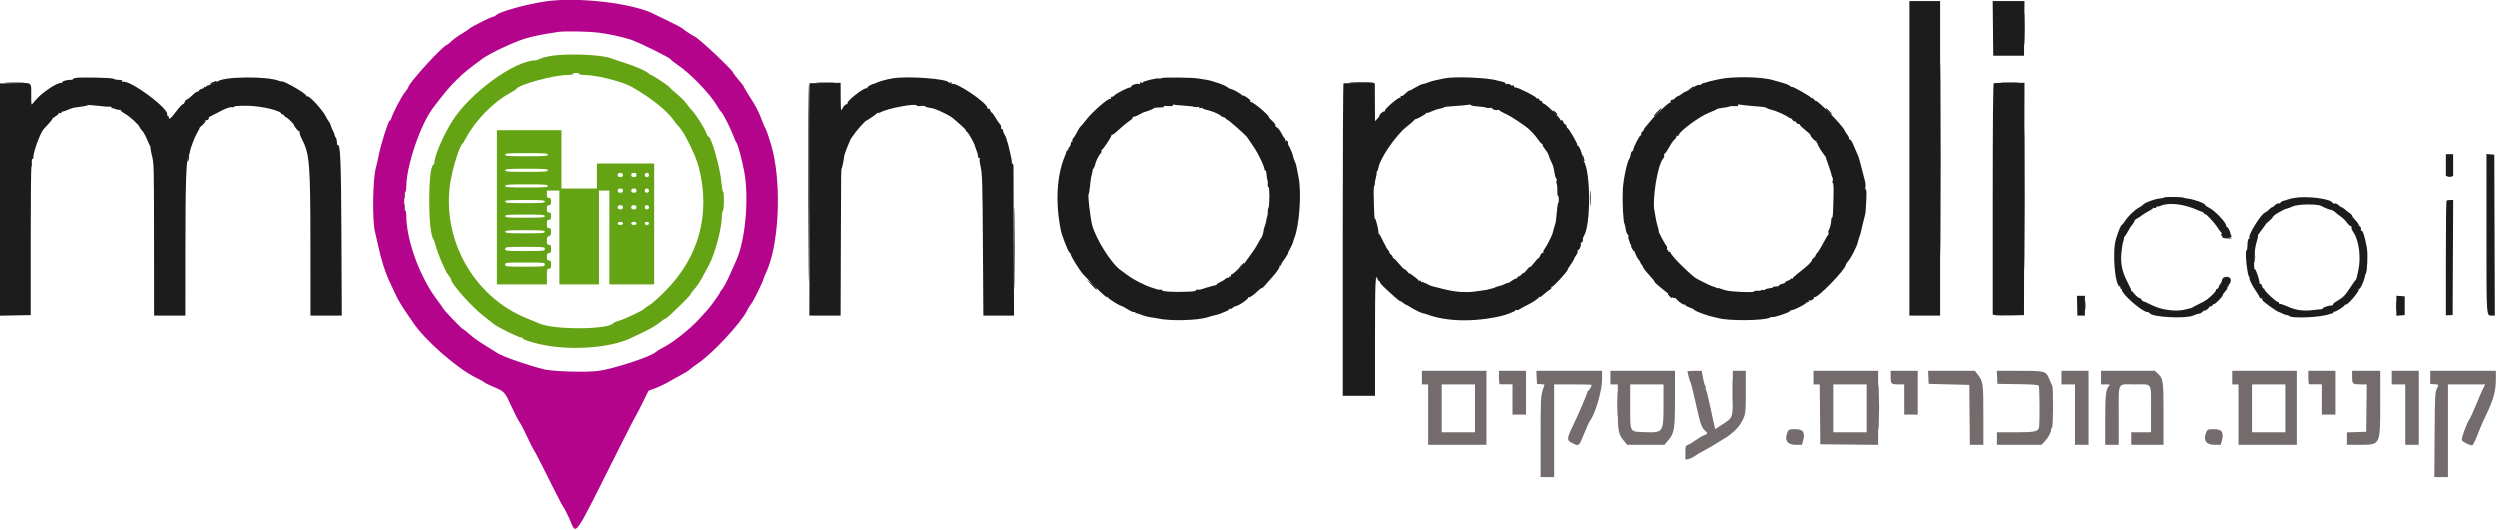 <svg id="svg" version="1.1" xmlns="http://www.w3.org/2000/svg" xmlns:xlink="http://www.w3.org/1999/xlink" width="400" height="84.778" viewBox="0, 0, 400,84.778"><g id="svgg"><path id="path0" d="M87.083 0.254 C 83.880 0.762,79.934 1.875,79.383 2.426 C 79.251 2.558,79.047 2.667,78.929 2.667 C 78.628 2.667,75.417 4.274,75.115 4.575 C 74.978 4.713,74.412 5.091,73.858 5.415 C 73.305 5.740,72.574 6.267,72.236 6.586 C 71.897 6.905,71.583 7.167,71.537 7.167 C 70.980 7.167,65.339 13.330,65.332 13.947 C 65.331 14.022,65.066 14.415,64.744 14.821 C 64.203 15.502,62.858 18.087,62.592 18.958 C 62.529 19.165,62.412 19.333,62.331 19.333 C 62.124 19.333,60.923 23.135,60.592 24.833 C 60.441 25.613,60.244 26.485,60.155 26.772 C 59.635 28.447,59.529 35.303,59.996 37.083 C 60.092 37.450,60.320 38.451,60.502 39.308 C 60.978 41.551,61.613 43.555,62.333 45.083 C 62.678 45.817,63.167 46.859,63.421 47.400 C 63.674 47.941,64.298 48.991,64.807 49.733 C 65.315 50.476,65.910 51.346,66.128 51.667 C 68.061 54.514,73.159 58.967,76.167 60.436 C 76.854 60.771,77.456 61.106,77.504 61.180 C 77.552 61.253,78.225 61.585,79.001 61.917 C 80.754 62.668,80.731 62.641,81.900 65.167 C 82.430 66.313,82.993 67.400,83.150 67.583 C 83.308 67.767,83.837 68.779,84.325 69.833 C 84.814 70.887,85.297 71.851,85.399 71.975 C 85.579 72.196,86.671 74.324,88.919 78.833 C 89.535 80.071,90.098 81.121,90.169 81.167 C 90.239 81.212,90.655 82.022,91.093 82.966 C 92.333 85.642,91.374 87.022,99.466 70.917 C 100.664 68.533,101.707 66.508,101.785 66.417 C 101.863 66.325,102.337 65.413,102.838 64.390 L 103.750 62.530 104.917 62.084 C 105.558 61.839,106.496 61.393,107.000 61.093 C 107.504 60.793,108.386 60.301,108.960 60.000 C 109.534 59.698,110.177 59.294,110.389 59.101 C 110.600 58.908,111.206 58.455,111.735 58.095 C 114.076 56.498,118.583 51.644,119.519 49.712 C 119.714 49.308,120.043 48.776,120.249 48.530 C 120.586 48.129,122.167 44.887,122.167 44.597 C 122.167 44.532,122.352 44.087,122.579 43.608 C 124.561 39.417,125.076 30.246,123.665 24.250 C 123.392 23.089,122.651 20.787,122.481 20.570 C 122.403 20.471,122.149 19.883,121.916 19.264 C 121.361 17.791,120.982 17.060,119.897 15.378 C 119.404 14.614,119.000 13.928,119.000 13.853 C 119.000 13.779,118.625 13.290,118.167 12.766 C 117.708 12.242,117.333 11.753,117.333 11.679 C 117.333 11.308,111.830 6.122,111.137 5.840 C 110.808 5.706,109.456 4.813,109.211 4.568 C 109.093 4.450,108.117 3.932,107.040 3.415 C 105.964 2.899,104.950 2.405,104.787 2.317 C 101.406 0.503,92.243 -0.565,87.083 0.254 M95.917 5.244 C 97.802 5.514,99.273 5.838,100.912 6.344 C 102.138 6.723,107.333 9.291,107.333 9.519 C 107.333 9.596,107.840 9.997,108.458 10.409 C 110.390 11.695,113.598 15.012,114.638 16.798 C 114.943 17.322,115.289 17.826,115.408 17.919 C 115.683 18.135,116.898 20.546,117.362 21.795 C 117.557 22.320,117.770 22.787,117.836 22.833 C 118.031 22.969,118.781 25.784,119.102 27.583 C 119.849 31.765,119.252 38.422,117.849 41.562 C 117.680 41.940,117.187 43.047,116.753 44.020 C 116.319 44.994,115.785 45.999,115.565 46.254 C 115.346 46.510,115.167 46.772,115.167 46.838 C 115.167 46.990,113.624 49.142,113.199 49.583 C 113.023 49.767,112.477 50.367,111.987 50.917 C 110.509 52.575,107.662 54.832,106.000 55.663 C 105.587 55.869,105.100 56.172,104.917 56.337 C 104.076 57.091,98.139 59.032,95.709 59.347 C 93.778 59.598,88.504 59.448,87.083 59.103 C 84.642 58.509,80.493 57.073,79.667 56.535 C 79.438 56.386,78.500 55.805,77.583 55.244 C 76.667 54.682,75.542 53.874,75.083 53.447 C 74.625 53.020,74.175 52.669,74.083 52.667 C 73.911 52.664,70.833 49.436,70.833 49.258 C 70.833 49.202,70.474 48.691,70.035 48.120 C 67.200 44.440,65.000 38.456,65.000 34.426 C 65.000 34.009,64.925 33.667,64.833 33.667 C 64.735 33.667,64.667 33.087,64.667 32.260 C 64.667 31.486,64.742 30.807,64.833 30.750 C 64.925 30.693,65.000 30.323,65.000 29.927 C 65.000 26.577,67.270 19.891,69.315 17.220 C 71.268 14.669,71.912 13.905,73.071 12.768 C 74.272 11.589,74.871 11.100,77.250 9.356 C 78.387 8.522,82.242 6.709,83.983 6.188 C 85.389 5.767,86.546 5.534,89.333 5.109 C 90.394 4.947,94.417 5.030,95.917 5.244 " stroke="none" fill="#b4048c" fill-rule="evenodd"></path><path id="path1" d="M88.417 8.911 C 87.592 9.038,86.692 9.259,86.417 9.403 C 86.142 9.547,85.797 9.665,85.652 9.666 C 82.313 9.679,75.086 14.971,72.337 19.417 C 70.886 21.763,69.500 24.981,69.500 26.002 C 69.500 26.169,69.428 26.331,69.340 26.361 C 68.449 26.670,68.444 37.136,69.334 38.250 C 69.407 38.342,69.556 38.754,69.665 39.167 C 70.045 40.610,71.185 43.311,71.674 43.926 C 71.945 44.267,72.167 44.620,72.167 44.710 C 72.167 45.370,75.456 49.073,77.333 50.527 C 78.021 51.059,78.771 51.653,79.000 51.846 C 79.540 52.302,82.985 54.000,83.371 54.000 C 83.533 54.000,83.667 54.069,83.667 54.153 C 83.667 54.326,84.716 54.683,86.333 55.062 C 90.971 56.147,97.567 55.716,100.917 54.109 C 101.375 53.889,102.425 53.386,103.250 52.991 C 104.075 52.597,105.092 51.988,105.511 51.637 C 105.929 51.287,106.354 51.000,106.455 51.000 C 106.684 51.000,110.500 47.303,110.500 47.080 C 110.500 46.990,110.781 46.608,111.125 46.231 C 111.469 45.853,112.003 45.066,112.313 44.481 C 112.623 43.896,113.123 42.967,113.424 42.417 C 114.398 40.643,115.500 36.483,115.500 34.585 C 115.500 34.182,115.575 33.807,115.667 33.750 C 115.869 33.625,115.892 30.667,115.691 30.667 C 115.613 30.667,115.501 30.048,115.441 29.292 C 115.254 26.903,113.814 21.833,113.323 21.833 C 113.255 21.833,113.116 21.594,113.014 21.302 C 112.756 20.561,111.370 18.351,110.787 17.750 C 110.520 17.475,110.091 16.950,109.835 16.583 C 109.578 16.217,108.873 15.509,108.268 15.010 C 107.662 14.512,107.167 14.054,107.167 13.994 C 107.167 13.854,104.390 12.000,104.180 12.000 C 104.094 12.000,103.919 11.896,103.792 11.768 C 103.367 11.343,101.901 10.692,99.982 10.075 C 98.938 9.740,97.933 9.401,97.750 9.322 C 96.456 8.767,90.934 8.524,88.417 8.911 M92.667 11.833 C 92.667 11.925,93.071 12.000,93.565 12.000 C 95.426 12.000,99.573 13.050,101.083 13.903 C 104.084 15.598,106.800 17.761,107.773 19.231 C 108.011 19.591,108.380 20.047,108.593 20.244 C 109.414 21.005,111.352 24.939,111.814 26.782 C 113.701 34.315,111.849 41.115,106.417 46.599 C 105.500 47.525,104.414 48.493,104.004 48.750 C 103.593 49.008,103.153 49.323,103.025 49.451 C 102.713 49.763,99.788 51.121,98.933 51.351 C 98.557 51.452,98.208 51.601,98.158 51.683 C 97.485 52.761,88.625 52.808,86.250 51.746 C 85.975 51.623,85.075 51.249,84.250 50.915 C 75.759 47.477,70.581 38.194,72.073 29.083 C 72.457 26.740,73.545 23.299,73.997 23.000 C 74.066 22.954,74.351 22.488,74.629 21.965 C 76.032 19.325,78.915 16.368,81.440 14.981 C 82.043 14.649,82.584 14.302,82.643 14.210 C 83.094 13.501,88.626 12.001,90.792 12.000 C 91.273 12.000,91.667 11.925,91.667 11.833 C 91.667 11.742,91.892 11.667,92.167 11.667 C 92.442 11.667,92.667 11.742,92.667 11.833 M79.500 33.167 L 79.500 45.500 83.500 45.500 L 87.500 45.500 87.500 44.250 C 87.500 43.111,87.530 43.000,87.833 43.000 C 88.111 43.000,88.167 42.889,88.167 42.333 C 88.167 41.778,88.111 41.667,87.833 41.667 C 87.563 41.667,87.500 41.556,87.500 41.083 C 87.500 40.611,87.563 40.500,87.833 40.500 C 88.111 40.500,88.167 40.389,88.167 39.833 C 88.167 39.278,88.111 39.167,87.833 39.167 C 87.557 39.167,87.500 39.056,87.500 38.519 C 87.500 38.012,87.572 37.853,87.833 37.785 C 88.089 37.718,88.167 37.558,88.167 37.099 C 88.167 36.611,88.105 36.500,87.833 36.500 C 87.556 36.500,87.500 36.389,87.500 35.833 C 87.500 35.278,87.556 35.167,87.833 35.167 C 88.103 35.167,88.167 35.056,88.167 34.583 C 88.167 34.111,88.103 34.000,87.833 34.000 C 87.563 34.000,87.500 33.889,87.500 33.417 C 87.500 32.944,87.563 32.833,87.833 32.833 C 88.103 32.833,88.167 32.722,88.167 32.250 C 88.167 31.778,88.103 31.667,87.833 31.667 C 87.563 31.667,87.500 31.556,87.500 31.083 L 87.500 30.500 88.500 30.500 L 89.500 30.500 89.500 38.000 L 89.500 45.500 92.667 45.500 L 95.833 45.500 95.833 38.000 L 95.833 30.500 96.667 30.500 L 97.500 30.500 97.500 38.000 L 97.500 45.500 101.083 45.500 L 104.667 45.500 104.667 35.833 L 104.667 26.167 100.083 26.167 L 95.500 26.167 95.500 28.167 L 95.500 30.167 92.667 30.167 L 89.833 30.167 89.833 25.500 L 89.833 20.833 84.667 20.833 L 79.500 20.833 79.500 33.167 M87.667 24.750 C 87.667 24.964,87.176 25.000,84.250 25.000 C 81.324 25.000,80.833 24.964,80.833 24.750 C 80.833 24.536,81.324 24.500,84.250 24.500 C 87.176 24.500,87.667 24.536,87.667 24.750 M87.667 27.250 C 87.667 27.464,87.176 27.500,84.250 27.500 C 81.324 27.500,80.833 27.464,80.833 27.250 C 80.833 27.036,81.324 27.000,84.250 27.000 C 87.176 27.000,87.667 27.036,87.667 27.250 M99.667 28.000 C 99.667 28.244,99.556 28.333,99.250 28.333 C 98.944 28.333,98.833 28.244,98.833 28.000 C 98.833 27.756,98.944 27.667,99.250 27.667 C 99.556 27.667,99.667 27.756,99.667 28.000 M101.833 28.000 C 101.833 28.244,101.722 28.333,101.417 28.333 C 101.111 28.333,101.000 28.244,101.000 28.000 C 101.000 27.756,101.111 27.667,101.417 27.667 C 101.722 27.667,101.833 27.756,101.833 28.000 M103.833 28.000 C 103.833 28.222,103.722 28.333,103.500 28.333 C 103.278 28.333,103.167 28.222,103.167 28.000 C 103.167 27.778,103.278 27.667,103.500 27.667 C 103.722 27.667,103.833 27.778,103.833 28.000 M87.667 29.750 C 87.667 29.964,87.176 30.000,84.250 30.000 C 81.324 30.000,80.833 29.964,80.833 29.750 C 80.833 29.536,81.324 29.500,84.250 29.500 C 87.176 29.500,87.667 29.536,87.667 29.750 M99.667 30.500 C 99.667 30.744,99.556 30.833,99.250 30.833 C 98.944 30.833,98.833 30.744,98.833 30.500 C 98.833 30.256,98.944 30.167,99.250 30.167 C 99.556 30.167,99.667 30.256,99.667 30.500 M101.833 30.500 C 101.833 30.744,101.722 30.833,101.417 30.833 C 101.111 30.833,101.000 30.744,101.000 30.500 C 101.000 30.256,101.111 30.167,101.417 30.167 C 101.722 30.167,101.833 30.256,101.833 30.500 M103.833 30.500 C 103.833 30.722,103.722 30.833,103.500 30.833 C 103.278 30.833,103.167 30.722,103.167 30.500 C 103.167 30.278,103.278 30.167,103.500 30.167 C 103.722 30.167,103.833 30.278,103.833 30.500 M87.167 32.250 C 87.167 32.463,86.704 32.500,84.000 32.500 C 81.296 32.500,80.833 32.463,80.833 32.250 C 80.833 32.037,81.296 32.000,84.000 32.000 C 86.704 32.000,87.167 32.037,87.167 32.250 M99.667 33.167 C 99.667 33.411,99.556 33.500,99.250 33.500 C 98.944 33.500,98.833 33.411,98.833 33.167 C 98.833 32.922,98.944 32.833,99.250 32.833 C 99.556 32.833,99.667 32.922,99.667 33.167 M101.833 33.167 C 101.833 33.411,101.722 33.500,101.417 33.500 C 101.111 33.500,101.000 33.411,101.000 33.167 C 101.000 32.922,101.111 32.833,101.417 32.833 C 101.722 32.833,101.833 32.922,101.833 33.167 M103.833 33.167 C 103.833 33.389,103.722 33.500,103.500 33.500 C 103.278 33.500,103.167 33.389,103.167 33.167 C 103.167 32.944,103.278 32.833,103.500 32.833 C 103.722 32.833,103.833 32.944,103.833 33.167 M87.167 34.583 C 87.167 34.797,86.704 34.833,84.000 34.833 C 81.296 34.833,80.833 34.797,80.833 34.583 C 80.833 34.370,81.296 34.333,84.000 34.333 C 86.704 34.333,87.167 34.370,87.167 34.583 M99.667 35.750 C 99.667 35.906,99.509 36.000,99.250 36.000 C 98.991 36.000,98.833 35.906,98.833 35.750 C 98.833 35.594,98.991 35.500,99.250 35.500 C 99.509 35.500,99.667 35.594,99.667 35.750 M101.833 35.750 C 101.833 35.906,101.676 36.000,101.417 36.000 C 101.157 36.000,101.000 35.906,101.000 35.750 C 101.000 35.594,101.157 35.500,101.417 35.500 C 101.676 35.500,101.833 35.594,101.833 35.750 M103.833 35.750 C 103.833 35.889,103.685 36.000,103.500 36.000 C 103.315 36.000,103.167 35.889,103.167 35.750 C 103.167 35.611,103.315 35.500,103.500 35.500 C 103.685 35.500,103.833 35.611,103.833 35.750 M87.167 37.083 C 87.167 37.297,86.704 37.333,84.000 37.333 C 81.296 37.333,80.833 37.297,80.833 37.083 C 80.833 36.870,81.296 36.833,84.000 36.833 C 86.704 36.833,87.167 36.870,87.167 37.083 M87.167 39.833 C 87.167 40.155,87.056 40.167,84.000 40.167 C 80.944 40.167,80.833 40.155,80.833 39.833 C 80.833 39.512,80.944 39.500,84.000 39.500 C 87.056 39.500,87.167 39.512,87.167 39.833 M87.167 42.333 C 87.167 42.655,87.056 42.667,84.000 42.667 C 80.944 42.667,80.833 42.655,80.833 42.333 C 80.833 42.012,80.944 42.000,84.000 42.000 C 87.056 42.000,87.167 42.012,87.167 42.333 " stroke="none" fill="#64a414" fill-rule="evenodd"></path><path id="path2" d="M227.500 60.417 L 227.500 61.500 228.000 61.500 L 228.500 61.500 228.500 66.333 L 228.500 71.167 233.167 71.167 L 237.833 71.167 237.833 65.250 L 237.833 59.333 232.667 59.333 L 227.500 59.333 227.500 60.417 M239.833 60.417 C 239.833 61.012,239.890 61.491,239.958 61.480 C 240.027 61.469,240.515 61.469,241.042 61.480 L 242.000 61.500 242.000 63.917 L 242.000 66.333 243.083 66.333 L 244.167 66.333 244.167 62.833 L 244.167 59.333 242.000 59.333 L 239.833 59.333 239.833 60.417 M245.867 60.375 L 245.917 61.417 246.521 61.467 L 247.126 61.518 246.813 62.524 C 246.530 63.434,246.500 64.136,246.500 69.932 L 246.500 76.333 247.583 76.333 L 248.667 76.333 248.667 68.917 L 248.667 61.500 251.667 61.500 C 253.317 61.500,254.667 61.534,254.667 61.575 C 254.667 61.788,254.261 62.500,254.140 62.500 C 254.063 62.500,254.000 62.576,254.000 62.668 C 254.000 62.916,252.761 65.830,251.825 67.786 C 250.586 70.373,250.586 70.444,251.848 71.026 C 252.633 71.389,252.650 71.371,253.486 69.333 C 253.881 68.371,254.267 67.505,254.343 67.410 C 255.209 66.334,256.333 62.554,256.333 60.720 L 256.333 59.333 251.075 59.333 L 245.817 59.333 245.867 60.375 M257.667 60.417 L 257.667 61.500 258.256 61.500 L 258.845 61.500 258.842 64.792 C 258.838 69.055,258.909 69.442,259.906 70.625 L 260.363 71.167 263.335 71.167 L 266.307 71.167 266.907 70.466 C 267.898 69.308,268.000 68.681,268.000 63.720 L 268.000 59.333 262.833 59.333 L 257.667 59.333 257.667 60.417 M270.000 59.426 C 270.000 59.679,270.398 61.104,270.509 61.250 C 270.578 61.342,270.951 62.842,271.337 64.583 C 272.069 67.886,272.236 68.377,272.816 68.901 C 273.284 69.325,273.260 69.435,272.652 69.647 C 272.369 69.745,271.782 70.087,271.347 70.406 C 270.913 70.725,270.357 71.063,270.112 71.156 C 269.691 71.316,269.667 71.386,269.667 72.433 L 269.667 73.542 270.174 73.440 C 270.454 73.384,270.922 73.158,271.216 72.938 C 271.510 72.718,272.162 72.331,272.667 72.079 C 273.171 71.827,273.996 71.353,274.500 71.025 C 275.004 70.697,275.604 70.327,275.833 70.203 C 276.790 69.684,278.016 68.586,278.450 67.860 C 279.319 66.408,279.333 66.326,279.333 62.731 L 279.333 59.333 278.292 59.333 L 277.250 59.334 277.250 62.708 C 277.250 66.946,277.298 66.785,275.715 67.825 L 274.431 68.667 274.157 67.459 C 274.006 66.794,273.717 65.462,273.515 64.500 C 273.313 63.538,273.074 62.616,272.985 62.452 C 272.895 62.287,272.863 62.086,272.914 62.005 C 272.964 61.923,272.936 61.813,272.851 61.761 C 272.766 61.709,272.603 61.141,272.488 60.499 L 272.280 59.333 271.140 59.333 C 270.513 59.333,270.000 59.375,270.000 59.426 M290.167 60.417 L 290.167 61.500 290.664 61.500 L 291.162 61.500 291.206 66.292 L 291.250 71.083 295.875 71.128 L 300.500 71.172 300.500 65.253 L 300.500 59.333 295.333 59.333 L 290.167 59.333 290.167 60.417 M302.500 60.316 C 302.500 61.438,302.570 61.500,303.847 61.500 L 304.667 61.500 304.667 63.917 L 304.667 66.333 305.750 66.333 L 306.833 66.333 306.833 62.833 L 306.833 59.333 304.667 59.333 L 302.500 59.333 302.500 60.316 M308.534 60.375 L 308.583 61.417 311.833 61.500 L 315.083 61.583 315.128 66.375 L 315.172 71.167 316.253 71.167 L 317.333 71.167 317.333 66.411 C 317.333 61.286,317.301 61.062,316.403 59.884 L 315.983 59.333 312.234 59.333 L 308.484 59.333 308.534 60.375 M319.534 60.375 L 319.583 61.417 322.826 61.462 C 325.164 61.495,326.104 61.564,326.198 61.712 C 326.347 61.946,326.378 67.899,326.234 68.438 C 326.068 69.054,325.479 69.167,322.409 69.167 L 319.500 69.167 319.500 70.167 L 319.500 71.167 323.064 71.167 L 326.627 71.167 327.139 70.643 C 327.680 70.090,328.167 69.206,328.167 68.776 C 328.167 68.635,328.236 68.477,328.321 68.425 C 328.523 68.299,328.556 62.100,328.356 61.715 C 328.271 61.551,328.067 61.092,327.903 60.696 C 327.347 59.351,327.286 59.333,323.136 59.333 L 319.484 59.333 319.534 60.375 M329.833 60.417 L 329.833 61.500 330.917 61.500 L 332.000 61.500 332.000 66.333 L 332.000 71.167 333.083 71.167 L 334.167 71.167 334.167 65.250 L 334.167 59.333 332.000 59.333 L 329.833 59.333 329.833 60.417 M336.167 60.417 L 336.167 61.500 336.929 61.500 C 337.613 61.500,337.665 61.526,337.435 61.756 C 336.947 62.244,336.835 63.258,336.834 67.208 L 336.833 71.167 337.917 71.167 L 339.000 71.167 339.000 66.597 C 339.000 60.892,338.692 61.500,341.583 61.500 C 344.456 61.500,344.167 61.041,344.167 65.597 L 344.167 69.167 342.583 69.167 L 341.000 69.167 341.000 70.167 L 341.000 71.167 343.583 71.167 L 346.167 71.167 346.167 66.245 C 346.167 60.901,346.119 60.570,345.234 59.750 L 344.785 59.333 340.476 59.333 L 336.167 59.333 336.167 60.417 M357.167 60.417 L 357.167 61.500 357.667 61.500 L 358.167 61.500 358.167 66.333 L 358.167 71.167 362.833 71.167 L 367.500 71.167 367.500 65.250 L 367.500 59.333 362.333 59.333 L 357.167 59.333 357.167 60.417 M369.333 60.417 C 369.333 61.012,369.390 61.491,369.458 61.480 C 369.527 61.469,370.015 61.469,370.542 61.480 L 371.500 61.500 371.500 63.917 L 371.500 66.333 372.583 66.333 L 373.667 66.333 373.667 62.833 L 373.667 59.333 371.500 59.333 L 369.333 59.333 369.333 60.417 M376.333 60.316 C 376.333 61.449,376.395 61.500,377.767 61.500 L 378.673 61.500 378.628 65.292 L 378.583 69.083 377.042 69.131 L 375.500 69.179 375.500 70.173 L 375.500 71.167 377.641 71.167 C 380.879 71.167,380.833 71.264,380.833 64.339 L 380.833 59.333 378.583 59.333 L 376.333 59.333 376.333 60.316 M382.667 60.417 L 382.667 61.500 383.750 61.500 L 384.833 61.500 384.833 66.333 L 384.833 71.167 385.917 71.167 L 387.000 71.167 387.000 65.250 L 387.000 59.333 384.833 59.333 L 382.667 59.333 382.667 60.417 M388.833 60.383 L 388.833 61.432 389.452 61.474 C 390.245 61.527,390.248 61.532,389.887 62.193 C 389.610 62.702,389.579 63.339,389.535 69.542 L 389.486 76.333 390.576 76.333 L 391.667 76.333 391.667 68.917 L 391.667 61.500 394.653 61.500 L 397.640 61.500 397.274 62.208 C 397.072 62.598,396.576 63.742,396.171 64.750 C 395.766 65.758,395.304 66.771,395.145 67.000 C 394.684 67.663,393.782 70.126,393.893 70.416 C 394.008 70.716,395.289 71.340,395.567 71.233 C 395.734 71.169,396.185 70.191,396.753 68.667 C 396.872 68.346,397.379 67.221,397.879 66.167 C 398.975 63.856,399.333 62.508,399.333 60.698 L 399.333 59.333 394.083 59.333 L 388.833 59.333 388.833 60.383 M236.000 65.333 L 236.000 69.167 233.333 69.167 L 230.667 69.167 230.667 65.333 L 230.667 61.500 233.333 61.500 L 236.000 61.500 236.000 65.333 M266.167 64.563 C 266.167 69.254,266.167 69.254,263.099 69.140 C 260.695 69.051,260.833 69.306,260.833 64.968 L 260.833 61.500 263.500 61.500 L 266.167 61.500 266.167 64.563 M298.667 65.333 L 298.667 69.167 296.000 69.167 L 293.333 69.167 293.333 65.333 L 293.333 61.500 296.000 61.500 L 298.667 61.500 298.667 65.333 M365.667 65.333 L 365.667 69.167 363.000 69.167 L 360.333 69.167 360.333 65.333 L 360.333 61.500 363.000 61.500 L 365.667 61.500 365.667 65.333 M286.027 69.091 C 285.455 70.346,285.943 71.167,287.260 71.167 L 288.320 71.167 288.503 70.489 C 288.858 69.171,288.515 68.667,287.264 68.667 C 286.307 68.667,286.204 68.702,286.027 69.091 M353.027 69.091 C 352.455 70.346,352.943 71.167,354.260 71.167 L 355.320 71.167 355.503 70.489 C 355.858 69.171,355.515 68.667,354.264 68.667 C 353.307 68.667,353.204 68.702,353.027 69.091 " stroke="none" fill="#746c6c" fill-rule="evenodd"></path><path id="path3" d="M305.500 25.333 L 305.500 50.500 307.958 50.500 L 310.417 50.500 310.417 25.333 L 310.417 0.167 307.958 0.167 L 305.500 0.167 305.500 25.333 M318.872 4.542 L 318.917 8.917 321.378 8.917 L 323.840 8.917 323.878 4.542 L 323.917 0.167 321.372 0.167 L 318.828 0.167 318.872 4.542 M12.208 12.455 C 11.910 12.491,11.667 12.582,11.667 12.656 C 11.667 12.729,11.535 12.783,11.375 12.775 C 10.753 12.744,9.825 13.019,9.938 13.201 C 10.005 13.310,9.975 13.338,9.865 13.269 C 9.652 13.138,8.532 13.671,7.667 14.316 C 7.346 14.555,6.981 14.825,6.855 14.917 C 6.482 15.188,5.606 16.078,5.292 16.505 C 5.007 16.892,5.000 16.865,5.000 15.298 C 5.000 13.069,5.224 13.242,2.415 13.300 L 0.000 13.350 0.000 31.930 L 0.000 50.509 2.458 50.463 L 4.917 50.417 4.917 38.542 C 4.917 32.010,4.967 26.667,5.029 26.667 C 5.091 26.667,5.121 26.369,5.095 26.005 C 5.069 25.641,5.112 25.383,5.190 25.431 C 5.269 25.480,5.333 25.381,5.333 25.212 C 5.333 24.275,6.478 21.176,7.036 20.601 C 7.870 19.740,8.493 19.000,8.382 18.999 C 8.309 18.999,8.534 18.826,8.881 18.616 C 9.228 18.406,9.455 18.178,9.386 18.108 C 9.317 18.039,9.389 18.032,9.547 18.092 C 9.711 18.156,9.833 18.124,9.833 18.018 C 9.833 17.916,9.890 17.845,9.958 17.860 C 10.068 17.884,10.452 17.751,11.333 17.387 C 11.704 17.233,11.984 17.179,13.042 17.060 C 13.569 17.001,14.000 16.902,14.000 16.840 C 14.000 16.778,14.731 16.816,15.625 16.923 C 16.519 17.031,17.381 17.097,17.542 17.069 C 17.702 17.042,17.833 17.090,17.833 17.176 C 17.833 17.263,17.890 17.321,17.958 17.306 C 18.027 17.292,18.296 17.367,18.556 17.474 C 18.815 17.581,19.115 17.619,19.222 17.558 C 19.329 17.497,19.361 17.508,19.292 17.584 C 19.223 17.660,19.548 17.939,20.014 18.205 C 20.787 18.647,22.333 20.069,22.333 20.339 C 22.333 20.401,22.511 20.643,22.728 20.877 C 22.944 21.111,23.300 21.740,23.518 22.276 C 23.735 22.812,23.954 23.287,24.004 23.333 C 24.054 23.379,24.090 23.529,24.084 23.667 C 24.078 23.804,24.175 24.329,24.298 24.833 C 24.634 26.202,24.634 26.183,24.649 38.792 L 24.662 50.500 27.165 50.500 L 29.667 50.500 29.671 39.542 C 29.675 29.137,29.789 25.706,30.153 25.025 C 30.242 24.860,30.344 24.543,30.381 24.320 C 30.418 24.098,30.492 23.804,30.544 23.667 C 30.596 23.529,30.772 23.042,30.935 22.583 C 31.098 22.125,31.405 21.469,31.618 21.125 C 31.830 20.781,31.963 20.500,31.913 20.500 C 31.863 20.500,32.087 20.267,32.410 19.983 C 32.734 19.699,32.950 19.387,32.890 19.291 C 32.831 19.194,32.860 19.163,32.955 19.222 C 33.051 19.281,33.222 19.218,33.335 19.081 C 33.448 18.945,33.475 18.833,33.395 18.832 C 33.315 18.832,33.465 18.719,33.729 18.582 C 35.712 17.547,36.073 17.376,36.542 17.244 C 36.610 17.224,36.723 17.190,36.792 17.168 C 36.860 17.146,37.048 17.142,37.208 17.158 C 37.369 17.174,37.500 17.122,37.500 17.041 C 37.500 16.960,38.456 16.909,39.625 16.926 C 41.824 16.958,45.000 17.712,45.000 18.202 C 45.000 18.305,45.047 18.342,45.104 18.285 C 45.161 18.228,45.346 18.346,45.515 18.549 C 45.684 18.751,45.825 18.868,45.828 18.808 C 45.834 18.690,47.000 19.818,47.000 19.942 C 47.000 20.182,47.802 21.144,47.916 21.041 C 47.992 20.973,48.001 21.008,47.937 21.119 C 47.873 21.231,48.044 21.756,48.316 22.286 C 49.541 24.666,49.657 26.156,49.662 39.542 L 49.667 50.500 52.174 50.500 L 54.682 50.500 54.625 37.875 C 54.569 25.656,54.459 22.967,54.024 23.235 C 53.965 23.271,53.907 23.037,53.896 22.715 C 53.885 22.393,53.810 22.081,53.729 22.023 C 53.649 21.964,53.559 21.767,53.528 21.583 C 53.498 21.400,53.379 21.100,53.263 20.917 C 53.147 20.733,53.003 20.382,52.943 20.137 C 52.882 19.891,52.739 19.591,52.625 19.470 C 52.510 19.349,52.295 18.987,52.147 18.667 C 51.698 17.693,49.450 15.242,49.167 15.417 C 49.070 15.476,49.012 15.451,49.038 15.360 C 49.121 15.058,45.486 12.929,45.048 13.024 C 44.976 13.040,44.804 13.006,44.667 12.948 C 42.777 12.155,35.663 12.232,34.789 13.056 C 34.676 13.163,34.433 13.276,34.250 13.308 C 34.067 13.340,33.767 13.450,33.583 13.552 C 33.400 13.654,33.194 13.722,33.125 13.702 C 33.056 13.683,33.000 13.746,33.000 13.843 C 33.000 13.940,32.925 13.973,32.833 13.917 C 32.742 13.860,32.667 13.885,32.667 13.972 C 32.667 14.059,32.479 14.178,32.250 14.235 C 32.021 14.293,31.833 14.413,31.833 14.503 C 31.833 14.593,31.724 14.667,31.591 14.667 C 31.458 14.667,31.102 14.917,30.800 15.222 C 30.497 15.528,30.112 15.828,29.943 15.890 C 29.773 15.951,29.596 16.151,29.548 16.334 C 29.500 16.517,29.371 16.667,29.261 16.667 C 29.150 16.667,28.669 17.192,28.190 17.833 C 27.332 18.984,27.000 19.239,27.000 18.750 C 27.000 18.612,26.921 18.500,26.823 18.500 C 26.726 18.500,26.686 18.437,26.733 18.361 C 27.261 17.507,20.533 12.548,19.616 13.114 C 19.521 13.173,19.500 13.135,19.567 13.026 C 19.642 12.906,19.557 12.825,19.343 12.813 C 18.547 12.764,18.405 12.738,18.179 12.594 C 17.939 12.443,13.212 12.332,12.208 12.455 M142.923 12.518 C 141.997 12.654,140.466 13.081,140.083 13.311 C 139.992 13.366,139.879 13.414,139.833 13.416 C 139.484 13.435,138.692 13.907,138.778 14.045 C 138.837 14.140,138.811 14.172,138.720 14.116 C 138.364 13.897,135.393 16.193,135.600 16.527 C 135.648 16.604,135.602 16.667,135.498 16.667 C 135.253 16.667,134.959 16.980,134.717 17.500 C 134.558 17.841,134.521 17.492,134.511 15.583 L 134.500 13.250 132.042 13.282 L 129.583 13.315 129.541 31.907 L 129.499 50.500 131.999 50.500 L 134.500 50.500 134.534 39.542 C 134.575 26.673,134.569 27.129,134.693 26.916 C 134.777 26.774,135.037 25.434,135.082 24.917 C 135.103 24.681,136.053 22.267,136.165 22.167 C 136.216 22.121,136.388 21.879,136.546 21.630 C 136.913 21.053,138.331 19.443,138.569 19.333 C 138.924 19.170,140.252 18.250,140.372 18.085 C 140.440 17.992,140.496 17.977,140.497 18.051 C 140.499 18.125,140.706 18.073,140.958 17.936 C 142.097 17.316,146.667 16.473,146.667 16.883 C 146.667 16.974,146.953 17.005,147.325 16.956 C 147.687 16.907,148.006 16.933,148.033 17.014 C 148.061 17.095,148.346 17.195,148.667 17.236 C 148.987 17.277,149.269 17.325,149.292 17.343 C 149.315 17.361,149.390 17.391,149.458 17.410 C 150.226 17.627,152.026 18.520,152.473 18.908 C 154.227 20.426,154.631 20.813,154.547 20.897 C 154.495 20.949,154.571 21.038,154.715 21.093 C 154.929 21.175,156.000 23.094,156.000 23.395 C 156.000 23.441,156.087 23.689,156.194 23.947 C 156.439 24.539,156.454 24.593,156.479 25.010 C 156.491 25.199,156.571 25.309,156.658 25.255 C 156.745 25.202,156.788 25.301,156.755 25.476 C 156.721 25.652,156.765 26.085,156.852 26.439 C 157.171 27.734,157.200 28.611,157.270 39.458 L 157.342 50.500 159.796 50.500 L 162.250 50.500 162.200 38.875 C 162.172 32.481,162.156 27.006,162.163 26.708 C 162.171 26.410,162.095 26.167,161.995 26.167 C 161.895 26.167,161.850 26.108,161.894 26.037 C 161.938 25.966,161.864 25.460,161.730 24.912 C 161.596 24.365,161.450 23.729,161.405 23.500 C 161.360 23.271,161.277 22.971,161.220 22.833 C 161.163 22.696,161.088 22.436,161.054 22.256 C 161.019 22.075,160.881 21.759,160.746 21.553 C 160.610 21.347,160.500 21.063,160.500 20.923 C 160.500 20.782,160.425 20.667,160.333 20.667 C 160.242 20.667,160.176 20.610,160.186 20.542 C 160.232 20.253,160.153 20.011,159.947 19.804 C 159.827 19.682,159.520 19.227,159.265 18.792 C 159.010 18.356,158.743 18.000,158.670 18.000 C 158.598 18.000,158.498 17.842,158.447 17.650 C 158.397 17.457,158.276 17.349,158.178 17.410 C 158.080 17.470,158.000 17.414,158.000 17.285 C 158.000 16.483,152.925 13.051,152.306 13.434 C 152.180 13.512,152.161 13.477,152.252 13.331 C 152.350 13.172,152.313 13.139,152.121 13.212 C 151.975 13.269,151.831 13.259,151.802 13.191 C 151.556 12.611,145.453 12.148,142.923 12.518 M185.835 12.499 C 185.706 12.579,185.536 12.605,185.458 12.557 C 185.244 12.425,182.816 13.003,182.914 13.163 C 182.962 13.240,182.839 13.260,182.641 13.208 C 182.379 13.140,182.317 13.171,182.411 13.325 C 182.506 13.478,182.451 13.507,182.207 13.429 C 181.853 13.317,181.000 13.622,181.000 13.860 C 181.000 13.937,180.905 14.000,180.789 14.000 C 180.463 14.000,178.575 14.959,178.337 15.245 C 178.221 15.385,178.018 15.500,177.886 15.500 C 177.755 15.500,177.696 15.580,177.757 15.678 C 177.818 15.776,177.766 15.833,177.642 15.804 C 177.290 15.725,174.830 17.853,173.918 19.026 C 173.466 19.608,173.030 20.129,172.950 20.186 C 172.802 20.289,172.523 20.738,172.134 21.500 C 172.016 21.729,171.825 22.016,171.709 22.138 C 171.592 22.260,171.540 22.429,171.592 22.513 C 171.644 22.598,171.607 22.667,171.510 22.667 C 171.413 22.667,171.333 22.811,171.333 22.988 C 171.333 23.165,171.215 23.427,171.071 23.571 C 170.927 23.715,170.871 23.834,170.946 23.836 C 171.022 23.837,170.985 23.901,170.864 23.978 C 170.743 24.054,170.624 24.222,170.600 24.350 C 170.575 24.478,170.475 24.771,170.378 25.000 C 169.077 28.048,168.841 32.491,169.745 36.876 C 169.926 37.752,170.859 40.147,171.095 40.343 C 171.226 40.452,171.333 40.612,171.333 40.700 C 171.333 41.002,172.732 43.253,173.323 43.902 C 174.982 45.723,177.336 47.967,177.098 47.500 C 177.028 47.362,177.109 47.409,177.277 47.604 C 177.580 47.953,179.076 48.884,179.415 48.934 C 179.512 48.948,179.963 49.195,180.417 49.483 C 180.871 49.771,181.338 49.970,181.455 49.925 C 181.571 49.880,181.667 49.929,181.667 50.033 C 181.667 50.137,181.710 50.179,181.763 50.126 C 181.816 50.073,182.172 50.169,182.555 50.338 C 182.939 50.508,183.627 50.697,184.084 50.758 C 184.542 50.820,185.067 50.906,185.250 50.950 C 187.096 51.390,191.626 51.283,193.213 50.762 C 193.600 50.635,194.177 50.477,194.495 50.411 C 194.812 50.345,195.187 50.232,195.328 50.159 C 195.468 50.087,195.827 49.937,196.125 49.827 C 196.423 49.717,196.667 49.556,196.667 49.470 C 196.667 49.384,196.736 49.356,196.820 49.408 C 196.904 49.460,197.086 49.390,197.225 49.252 C 197.363 49.113,197.552 49.000,197.645 49.000 C 198.100 49.000,199.877 47.772,199.703 47.579 C 199.637 47.506,199.670 47.496,199.775 47.556 C 199.953 47.658,200.512 47.266,201.435 46.393 C 201.643 46.196,201.845 46.067,201.884 46.107 C 201.924 46.146,202.197 45.894,202.491 45.547 C 202.786 45.200,203.233 44.692,203.484 44.417 C 204.263 43.563,204.837 42.726,204.721 42.610 C 204.661 42.550,204.699 42.500,204.806 42.500 C 204.913 42.500,205.000 42.422,205.000 42.326 C 205.000 42.231,205.076 42.062,205.169 41.951 C 205.474 41.588,206.158 40.500,206.082 40.500 C 206.040 40.500,206.192 40.167,206.419 39.761 C 206.646 39.354,206.859 38.885,206.891 38.719 C 206.923 38.553,206.998 38.304,207.057 38.167 C 207.890 36.227,208.279 30.797,207.762 28.333 C 207.618 27.646,207.466 26.879,207.425 26.630 C 207.384 26.381,207.265 26.018,207.162 25.824 C 207.058 25.630,206.939 25.288,206.899 25.064 C 206.780 24.409,206.034 22.833,205.843 22.833 C 205.746 22.833,205.667 22.690,205.667 22.514 C 205.667 22.338,205.610 22.169,205.542 22.139 C 205.473 22.108,205.229 21.717,205.000 21.269 C 204.771 20.821,204.448 20.418,204.282 20.372 C 204.117 20.327,204.018 20.193,204.064 20.074 C 204.109 19.956,203.889 19.638,203.573 19.369 C 203.258 19.100,203.000 18.803,203.000 18.710 C 203.000 18.396,200.557 16.339,200.181 16.336 C 200.051 16.334,199.991 16.287,200.048 16.230 C 200.169 16.109,199.926 15.858,199.292 15.452 C 199.040 15.291,198.832 15.217,198.831 15.288 C 198.829 15.359,198.773 15.332,198.706 15.228 C 198.547 14.983,197.362 14.320,196.937 14.238 C 196.756 14.203,196.565 14.116,196.512 14.045 C 196.259 13.703,193.957 12.880,192.867 12.742 C 192.528 12.699,192.025 12.619,191.750 12.564 C 190.910 12.396,186.087 12.343,185.835 12.499 M231.167 12.528 C 229.736 12.804,229.002 12.988,228.500 13.195 C 228.271 13.290,227.896 13.400,227.667 13.440 C 227.438 13.480,226.889 13.735,226.447 14.007 C 226.006 14.278,225.571 14.500,225.481 14.500 C 225.392 14.500,225.115 14.703,224.867 14.951 C 224.620 15.199,224.398 15.386,224.375 15.367 C 224.230 15.249,224.000 15.365,224.090 15.511 C 224.152 15.610,224.098 15.666,223.969 15.636 C 223.688 15.572,221.475 17.491,221.599 17.691 C 221.647 17.769,221.581 17.833,221.452 17.833 C 221.217 17.833,220.622 18.384,220.717 18.514 C 220.745 18.552,220.595 18.764,220.384 18.985 L 220.000 19.386 219.980 16.401 C 219.969 14.760,219.963 13.379,219.966 13.333 C 219.971 13.272,216.566 13.269,214.958 13.329 C 214.890 13.331,214.833 24.583,214.833 38.333 L 214.833 63.333 217.417 63.333 L 220.000 63.333 220.000 53.833 C 220.000 45.037,220.067 43.565,220.417 44.667 C 220.475 44.850,220.592 45.000,220.678 45.000 C 220.763 45.000,220.815 45.066,220.792 45.147 C 220.769 45.228,221.017 45.546,221.344 45.855 C 222.895 47.321,223.871 48.167,224.010 48.167 C 224.094 48.167,224.316 48.298,224.503 48.458 C 224.691 48.619,224.898 48.752,224.964 48.756 C 225.030 48.759,225.393 48.960,225.771 49.203 C 226.423 49.622,227.571 50.164,227.760 50.142 C 227.808 50.137,228.051 50.207,228.299 50.299 C 231.426 51.455,235.737 51.563,240.069 50.592 C 240.967 50.391,242.416 49.831,242.473 49.664 C 242.503 49.573,242.600 49.542,242.688 49.597 C 242.776 49.651,242.942 49.617,243.057 49.522 C 243.172 49.427,243.802 49.084,244.458 48.760 C 245.113 48.436,245.850 47.963,246.096 47.710 C 246.341 47.457,246.481 47.362,246.406 47.500 C 246.332 47.637,246.578 47.475,246.954 47.139 C 247.330 46.803,247.796 46.443,247.990 46.339 C 248.184 46.235,248.291 46.067,248.229 45.966 C 248.164 45.861,248.191 45.829,248.291 45.891 C 248.461 45.995,250.833 43.426,250.833 43.138 C 250.833 43.061,251.058 42.687,251.333 42.307 C 251.608 41.927,251.833 41.550,251.833 41.468 C 251.833 41.387,251.992 41.105,252.186 40.842 C 252.400 40.554,252.488 40.276,252.410 40.141 C 252.338 40.018,252.341 39.972,252.415 40.039 C 252.586 40.194,253.039 39.343,252.933 39.066 C 252.890 38.953,252.956 38.822,253.081 38.774 C 253.205 38.726,253.286 38.551,253.262 38.385 C 253.237 38.219,253.312 37.933,253.430 37.750 C 254.555 35.993,254.527 27.421,253.391 25.755 C 253.268 25.574,253.167 25.257,253.167 25.050 C 253.167 24.565,252.675 23.333,252.482 23.333 C 252.400 23.333,252.352 23.270,252.375 23.194 C 252.435 22.992,250.991 20.500,250.815 20.500 C 250.733 20.500,250.667 20.385,250.667 20.245 C 250.667 20.104,250.562 19.949,250.433 19.900 C 250.305 19.851,250.160 19.658,250.111 19.472 C 250.062 19.285,249.942 19.183,249.845 19.243 C 249.747 19.304,249.667 19.275,249.667 19.180 C 249.667 18.905,247.448 16.726,247.035 16.595 C 246.830 16.529,246.705 16.406,246.757 16.321 C 246.810 16.236,246.744 16.167,246.611 16.167 C 246.478 16.167,246.324 16.049,246.269 15.906 C 246.214 15.763,246.093 15.692,246.001 15.749 C 245.909 15.806,245.833 15.780,245.833 15.691 C 245.833 15.468,242.939 14.000,242.500 14.000 C 242.306 14.000,242.193 13.925,242.250 13.833 C 242.339 13.689,242.103 13.592,241.942 13.708 C 241.911 13.731,241.770 13.655,241.630 13.539 C 241.490 13.423,241.241 13.379,241.077 13.442 C 240.886 13.515,240.818 13.493,240.888 13.380 C 240.953 13.274,240.748 13.152,240.374 13.075 C 240.031 13.004,239.675 12.922,239.583 12.892 C 238.190 12.432,232.860 12.202,231.167 12.528 M275.000 12.685 C 273.564 13.000,273.083 13.121,273.083 13.166 C 273.083 13.180,272.896 13.226,272.667 13.267 C 272.438 13.309,272.225 13.416,272.194 13.506 C 272.163 13.595,272.075 13.630,271.998 13.582 C 271.829 13.478,271.000 13.835,271.000 14.013 C 271.000 14.082,270.644 14.270,270.208 14.431 C 269.773 14.591,269.262 14.860,269.073 15.028 C 268.883 15.196,268.650 15.333,268.554 15.333 C 268.457 15.333,268.168 15.540,267.911 15.792 C 267.653 16.044,267.507 16.137,267.587 16.000 C 267.710 15.785,267.691 15.782,267.450 15.977 C 267.296 16.102,267.219 16.283,267.278 16.378 C 267.337 16.474,267.305 16.502,267.206 16.441 C 267.022 16.327,264.813 18.418,263.917 19.554 C 263.642 19.902,263.318 20.295,263.196 20.427 C 263.075 20.559,263.019 20.667,263.071 20.667 C 263.124 20.667,263.014 20.819,262.827 21.006 C 262.641 21.193,262.533 21.418,262.587 21.506 C 262.642 21.594,262.604 21.667,262.503 21.667 C 262.318 21.667,261.334 23.583,261.333 23.944 C 261.333 24.051,261.250 24.167,261.148 24.201 C 261.045 24.235,260.939 24.470,260.911 24.723 C 260.884 24.976,260.789 25.273,260.701 25.383 C 260.341 25.832,259.716 28.797,259.649 30.375 C 259.560 32.455,259.717 35.510,259.931 35.856 C 259.983 35.941,260.061 36.287,260.103 36.624 C 260.144 36.961,260.289 37.358,260.423 37.507 C 260.557 37.656,260.620 37.824,260.563 37.881 C 260.506 37.939,260.517 38.120,260.588 38.284 C 260.659 38.449,260.738 38.684,260.763 38.806 C 260.788 38.929,260.914 39.154,261.042 39.306 C 261.171 39.459,261.412 39.950,261.577 40.397 C 261.743 40.845,261.999 41.339,262.147 41.495 C 262.295 41.650,262.441 41.883,262.472 42.012 C 262.502 42.141,262.586 42.285,262.658 42.332 C 262.730 42.378,262.836 42.567,262.894 42.750 C 262.952 42.933,263.402 43.513,263.892 44.038 C 264.383 44.564,264.755 45.022,264.720 45.058 C 264.654 45.124,265.351 45.751,266.322 46.500 C 266.619 46.729,267.073 47.118,267.331 47.364 C 267.589 47.610,267.851 47.760,267.914 47.697 C 267.976 47.635,268.115 47.698,268.222 47.838 C 268.555 48.271,269.365 48.833,269.520 48.738 C 269.600 48.688,269.667 48.721,269.667 48.811 C 269.667 48.901,269.948 49.063,270.292 49.172 C 270.635 49.281,270.997 49.470,271.095 49.593 C 271.275 49.817,273.351 50.574,274.210 50.729 C 274.463 50.774,274.800 50.851,274.960 50.899 C 276.506 51.366,282.269 51.314,283.182 50.825 C 283.372 50.723,283.565 50.676,283.609 50.720 C 283.739 50.850,286.206 50.039,286.341 49.822 C 286.408 49.712,286.603 49.612,286.773 49.598 C 287.152 49.568,288.895 48.680,288.972 48.479 C 289.003 48.399,289.138 48.333,289.274 48.333 C 289.417 48.333,289.470 48.253,289.401 48.141 C 289.327 48.022,289.355 47.994,289.474 48.067 C 289.711 48.214,290.379 47.773,290.207 47.583 C 290.139 47.508,290.172 47.498,290.281 47.560 C 290.730 47.817,295.333 43.089,295.333 42.371 C 295.333 42.287,295.520 42.001,295.748 41.736 C 296.197 41.213,297.131 39.362,297.241 38.777 C 297.278 38.579,297.324 38.398,297.342 38.375 C 297.360 38.352,297.394 38.258,297.417 38.167 C 297.440 38.075,297.477 37.962,297.500 37.917 C 297.523 37.871,297.560 37.758,297.583 37.667 C 297.606 37.575,297.640 37.481,297.659 37.458 C 297.677 37.435,297.720 37.267,297.753 37.083 C 297.810 36.773,297.974 36.096,298.335 34.667 C 298.417 34.346,298.491 33.971,298.500 33.833 C 298.662 31.390,298.674 30.333,298.539 30.333 C 298.451 30.333,298.417 30.140,298.462 29.903 C 298.507 29.666,298.465 29.197,298.368 28.861 C 298.270 28.525,298.024 27.575,297.820 26.750 C 297.615 25.925,297.396 25.137,297.332 25.000 C 297.268 24.863,297.103 24.488,296.965 24.167 C 296.828 23.846,296.593 23.302,296.444 22.958 C 296.294 22.615,296.096 22.333,296.003 22.333 C 295.910 22.333,295.833 22.226,295.833 22.095 C 295.833 21.964,295.740 21.757,295.625 21.634 C 295.510 21.512,295.267 21.116,295.083 20.755 C 294.662 19.924,290.654 15.865,290.560 16.174 C 290.548 16.216,290.373 16.063,290.173 15.833 C 289.972 15.604,289.857 15.529,289.916 15.667 C 289.998 15.856,289.970 15.850,289.800 15.645 C 289.531 15.319,286.817 13.794,286.705 13.906 C 286.662 13.949,286.519 13.876,286.387 13.744 C 286.254 13.612,285.720 13.389,285.198 13.248 C 284.677 13.108,284.025 12.923,283.750 12.837 C 281.931 12.269,277.270 12.188,275.000 12.685 M319.000 13.306 C 318.890 13.342,318.833 19.670,318.833 31.844 L 318.833 50.327 319.208 50.420 C 319.415 50.471,320.540 50.491,321.709 50.465 L 323.835 50.417 323.876 31.833 L 323.917 13.250 321.542 13.250 C 320.235 13.250,319.092 13.275,319.000 13.306 M189.344 16.895 C 190.117 16.939,190.882 17.027,191.044 17.090 C 191.206 17.153,191.487 17.165,191.669 17.118 C 191.880 17.063,191.960 17.097,191.890 17.211 C 191.821 17.321,191.877 17.352,192.036 17.291 C 192.177 17.237,192.360 17.260,192.442 17.342 C 192.523 17.423,192.776 17.525,193.004 17.566 C 193.231 17.608,193.417 17.653,193.417 17.667 C 193.417 17.681,193.529 17.717,193.667 17.747 C 194.132 17.850,195.249 18.370,195.350 18.530 C 195.405 18.617,195.580 18.708,195.738 18.731 C 195.897 18.754,196.095 18.881,196.177 19.012 C 196.260 19.143,196.329 19.204,196.331 19.148 C 196.335 18.966,199.346 21.619,199.583 22.014 C 199.675 22.167,200.132 22.845,200.599 23.521 C 201.360 24.623,202.333 26.666,202.333 27.163 C 202.333 27.268,202.390 27.318,202.458 27.276 C 202.527 27.233,202.596 27.398,202.612 27.641 C 202.642 28.104,202.763 28.857,202.830 29.000 C 202.851 29.046,202.854 29.298,202.836 29.560 C 202.819 29.823,202.875 29.994,202.961 29.941 C 203.154 29.822,203.139 32.992,202.945 33.294 C 202.871 33.411,202.827 33.673,202.847 33.878 C 202.867 34.083,202.838 34.362,202.783 34.500 C 202.728 34.637,202.649 34.975,202.608 35.250 C 202.567 35.525,202.460 35.938,202.370 36.167 C 202.280 36.396,202.203 36.641,202.199 36.711 C 202.178 37.081,201.943 37.928,201.841 38.000 C 201.777 38.046,201.508 38.496,201.243 39.000 C 200.979 39.504,200.404 40.384,199.965 40.955 C 199.526 41.526,199.167 42.032,199.167 42.079 C 199.167 42.127,198.894 42.447,198.560 42.791 C 198.226 43.135,198.007 43.304,198.073 43.167 C 198.140 43.029,198.016 43.109,197.798 43.344 C 197.581 43.579,197.270 43.822,197.108 43.884 C 196.938 43.950,196.863 44.080,196.932 44.191 C 197.006 44.312,196.979 44.340,196.859 44.266 C 196.753 44.201,196.667 44.231,196.667 44.333 C 196.667 44.436,196.603 44.480,196.525 44.432 C 196.447 44.384,196.241 44.476,196.067 44.637 C 195.893 44.798,195.506 45.029,195.208 45.151 C 194.910 45.274,194.667 45.440,194.667 45.520 C 194.667 45.601,194.610 45.652,194.542 45.634 C 194.473 45.616,193.967 45.742,193.417 45.914 C 192.867 46.086,192.360 46.241,192.292 46.259 C 192.223 46.277,192.110 46.310,192.042 46.332 C 191.973 46.354,191.785 46.358,191.625 46.342 C 191.465 46.326,191.333 46.381,191.333 46.464 C 191.333 46.622,190.705 46.680,188.750 46.700 C 187.081 46.718,185.853 46.606,185.952 46.445 C 185.998 46.369,185.897 46.324,185.727 46.345 C 185.556 46.367,185.304 46.346,185.167 46.299 C 185.029 46.252,184.617 46.120,184.250 46.006 C 183.152 45.664,181.304 44.714,180.434 44.045 C 179.985 43.699,179.501 43.342,179.358 43.250 C 177.927 42.330,175.369 38.308,174.747 36.000 C 174.460 34.937,174.025 31.171,174.177 31.077 C 174.236 31.040,174.333 30.502,174.392 29.880 C 174.451 29.259,174.541 28.563,174.592 28.333 C 174.685 27.920,174.796 27.455,174.821 27.375 C 174.828 27.352,174.815 27.307,174.792 27.276 C 174.769 27.244,174.839 27.110,174.948 26.979 C 175.058 26.847,175.183 26.554,175.226 26.328 C 175.323 25.828,175.816 24.832,176.117 24.528 C 176.237 24.406,176.298 24.244,176.250 24.167 C 176.203 24.091,176.224 24.003,176.298 23.973 C 176.523 23.878,177.833 21.916,177.833 21.673 C 177.833 21.547,177.883 21.494,177.944 21.555 C 178.005 21.616,178.473 21.266,178.986 20.779 C 179.498 20.291,180.234 19.682,180.622 19.425 C 181.010 19.169,181.287 18.893,181.237 18.813 C 181.188 18.733,181.283 18.666,181.448 18.666 C 181.614 18.666,182.007 18.509,182.321 18.318 C 182.634 18.126,183.009 17.942,183.154 17.908 C 183.708 17.778,184.666 17.389,184.599 17.321 C 184.531 17.253,185.123 17.190,186.000 17.172 C 186.294 17.166,186.351 17.122,186.194 17.021 C 186.063 16.938,186.321 16.913,186.819 16.961 C 187.408 17.018,187.667 16.982,187.667 16.845 C 187.667 16.736,187.728 16.685,187.802 16.731 C 187.877 16.777,188.571 16.851,189.344 16.895 M236.506 17.035 C 237.106 17.073,237.683 17.157,237.790 17.223 C 237.896 17.289,238.176 17.308,238.412 17.265 C 238.647 17.222,238.802 17.250,238.755 17.326 C 238.653 17.490,239.449 17.718,239.663 17.586 C 239.744 17.536,239.854 17.566,239.908 17.653 C 239.962 17.740,240.411 17.997,240.906 18.224 C 241.401 18.450,242.272 18.961,242.841 19.360 C 243.410 19.758,243.986 20.158,244.120 20.250 C 244.676 20.629,245.632 21.629,246.074 22.292 C 246.333 22.681,246.610 23.000,246.689 23.000 C 246.769 23.000,246.833 23.101,246.833 23.224 C 246.833 23.347,247.023 23.666,247.254 23.932 C 247.486 24.199,247.721 24.604,247.778 24.833 C 247.834 25.063,248.020 25.528,248.190 25.868 C 248.508 26.502,248.528 26.572,248.749 27.795 C 248.819 28.187,248.939 28.546,249.015 28.592 C 249.090 28.639,249.110 28.787,249.058 28.922 C 249.007 29.057,249.019 29.298,249.086 29.458 C 249.153 29.619,249.193 30.106,249.175 30.542 C 249.157 30.977,249.204 31.333,249.281 31.333 C 249.442 31.333,249.469 32.376,249.310 32.500 C 249.252 32.546,249.158 33.146,249.102 33.833 C 248.991 35.192,248.929 35.616,248.787 36.000 C 248.736 36.137,248.638 36.475,248.569 36.750 C 248.500 37.025,248.433 37.287,248.419 37.333 C 248.283 37.782,247.438 39.443,247.174 39.778 C 246.989 40.013,246.886 40.284,246.945 40.379 C 247.003 40.474,246.971 40.502,246.873 40.441 C 246.774 40.380,246.598 40.552,246.474 40.832 C 246.352 41.108,246.199 41.333,246.134 41.333 C 246.069 41.333,245.759 41.668,245.447 42.078 C 245.134 42.488,244.837 42.782,244.787 42.732 C 244.737 42.681,244.525 42.871,244.317 43.154 C 244.108 43.436,243.870 43.667,243.787 43.667 C 243.704 43.667,243.488 43.835,243.306 44.042 C 243.124 44.248,243.024 44.304,243.085 44.167 C 243.146 44.029,243.041 44.104,242.852 44.333 C 242.662 44.563,242.506 44.685,242.504 44.605 C 242.502 44.526,242.237 44.661,241.917 44.905 C 241.596 45.150,241.333 45.307,241.333 45.254 C 241.333 45.201,241.099 45.279,240.813 45.427 C 240.527 45.575,240.101 45.731,239.867 45.773 C 239.632 45.816,239.360 45.901,239.262 45.962 C 239.164 46.024,238.990 46.095,238.875 46.120 C 238.379 46.231,238.083 46.309,238.083 46.331 C 238.083 46.344,237.858 46.382,237.583 46.416 C 237.308 46.449,236.746 46.531,236.333 46.598 C 234.593 46.881,232.799 46.744,230.583 46.160 C 229.850 45.966,229.174 45.793,229.082 45.775 C 228.989 45.757,228.603 45.580,228.223 45.382 C 227.844 45.184,227.488 45.067,227.433 45.122 C 227.378 45.177,227.333 45.130,227.333 45.018 C 227.333 44.906,227.265 44.856,227.181 44.908 C 227.097 44.960,227.003 44.945,226.973 44.875 C 226.885 44.674,225.500 43.625,225.500 43.758 C 225.500 43.824,225.341 43.677,225.148 43.430 C 224.954 43.184,224.757 43.021,224.710 43.068 C 224.663 43.115,224.287 42.744,223.875 42.243 C 223.463 41.743,223.060 41.333,222.980 41.333 C 222.899 41.333,222.833 41.248,222.833 41.145 C 222.833 41.041,222.672 40.816,222.474 40.645 C 222.277 40.473,222.183 40.331,222.266 40.328 C 222.349 40.325,222.304 40.231,222.166 40.120 C 222.028 40.008,221.644 39.338,221.313 38.630 C 220.983 37.923,220.674 37.382,220.627 37.428 C 220.581 37.475,220.548 37.379,220.555 37.215 C 220.573 36.787,220.133 35.000,220.010 35.000 C 219.895 35.000,219.881 34.797,219.793 31.865 C 219.760 30.736,219.796 29.773,219.874 29.725 C 219.952 29.677,219.999 29.513,219.979 29.360 C 219.958 29.208,220.027 28.788,220.133 28.426 C 220.238 28.065,220.289 27.734,220.247 27.691 C 220.204 27.649,220.239 27.530,220.325 27.427 C 220.410 27.324,220.520 27.023,220.568 26.757 C 220.839 25.262,223.393 21.571,225.044 20.289 C 225.607 19.852,226.124 19.402,226.194 19.289 C 226.264 19.176,226.380 19.079,226.452 19.073 C 226.737 19.050,228.167 18.258,228.167 18.124 C 228.167 18.045,228.223 18.015,228.293 18.058 C 228.362 18.101,228.718 17.990,229.084 17.811 C 229.450 17.633,230.012 17.445,230.333 17.393 C 230.654 17.342,230.954 17.251,231.000 17.192 C 231.046 17.132,231.308 17.071,231.583 17.056 C 233.029 16.976,235.092 16.786,235.155 16.728 C 235.195 16.692,235.270 16.730,235.322 16.815 C 235.374 16.899,235.907 16.998,236.506 17.035 M280.000 16.930 C 280.688 16.991,281.531 17.060,281.875 17.083 C 282.219 17.107,282.594 17.202,282.709 17.294 C 282.823 17.386,283.179 17.518,283.500 17.586 C 284.195 17.735,285.798 18.456,286.208 18.804 C 286.369 18.940,286.500 18.986,286.500 18.905 C 286.500 18.825,286.618 18.927,286.761 19.132 C 286.905 19.338,287.085 19.467,287.161 19.420 C 287.236 19.374,287.341 19.447,287.394 19.584 C 287.447 19.721,287.604 19.833,287.745 19.833 C 287.885 19.833,288.000 19.902,288.000 19.986 C 288.000 20.070,288.379 20.440,288.842 20.809 C 289.305 21.177,289.678 21.522,289.672 21.575 C 289.643 21.813,290.405 22.643,290.568 22.550 C 290.668 22.493,290.695 22.507,290.628 22.582 C 290.560 22.656,290.635 22.824,290.794 22.954 C 290.953 23.085,290.982 23.139,290.858 23.076 C 290.665 22.976,291.508 24.360,292.003 24.955 C 292.097 25.068,292.167 25.180,292.159 25.205 C 292.152 25.230,292.184 25.363,292.232 25.500 C 292.280 25.637,292.477 26.200,292.670 26.750 C 292.863 27.300,293.040 27.880,293.063 28.038 C 293.086 28.197,293.154 28.377,293.216 28.438 C 293.277 28.499,293.280 28.737,293.223 28.966 C 293.165 29.197,293.185 29.342,293.267 29.291 C 293.353 29.237,293.396 30.060,293.369 31.224 C 293.296 34.281,293.261 34.831,293.135 34.832 C 293.072 34.833,293.018 34.965,293.015 35.125 C 293.005 35.669,292.792 36.582,292.627 36.790 C 292.537 36.903,292.504 37.104,292.555 37.237 C 292.606 37.370,292.596 37.502,292.532 37.531 C 292.469 37.560,292.124 38.142,291.767 38.825 C 291.409 39.509,290.978 40.217,290.808 40.399 C 290.639 40.581,290.500 40.801,290.500 40.888 C 290.500 40.975,290.369 41.143,290.208 41.260 C 290.048 41.377,289.915 41.535,289.914 41.612 C 289.909 41.874,289.247 42.524,288.042 43.450 C 287.377 43.961,286.833 44.449,286.833 44.533 C 286.833 44.617,286.758 44.640,286.667 44.583 C 286.575 44.527,286.500 44.552,286.500 44.639 C 286.500 44.726,286.313 44.844,286.083 44.902 C 285.854 44.959,285.667 45.074,285.667 45.157 C 285.667 45.239,285.442 45.356,285.167 45.417 C 284.892 45.477,284.667 45.596,284.667 45.680 C 284.667 45.764,284.442 45.833,284.167 45.833 C 283.892 45.833,283.667 45.890,283.666 45.958 C 283.666 46.027,283.433 46.100,283.148 46.120 C 282.863 46.140,282.538 46.233,282.425 46.327 C 282.312 46.420,282.175 46.453,282.121 46.399 C 282.067 46.344,281.923 46.361,281.803 46.436 C 281.682 46.510,281.377 46.549,281.125 46.523 C 280.873 46.497,280.667 46.545,280.667 46.631 C 280.667 46.851,277.104 46.709,276.083 46.448 C 275.900 46.401,275.544 46.283,275.292 46.186 C 275.040 46.088,274.833 46.048,274.833 46.097 C 274.833 46.146,274.740 46.127,274.625 46.054 C 274.510 45.981,274.360 45.911,274.292 45.898 C 274.223 45.886,274.129 45.856,274.083 45.833 C 274.037 45.810,273.944 45.780,273.875 45.766 C 273.689 45.728,271.443 44.609,271.250 44.458 C 269.765 43.298,267.493 40.991,267.275 40.421 C 267.215 40.265,267.085 40.197,266.975 40.265 C 266.855 40.340,266.827 40.312,266.901 40.192 C 266.966 40.087,266.932 40.000,266.825 40.000 C 266.718 40.000,266.673 39.890,266.725 39.755 C 266.777 39.620,266.726 39.414,266.611 39.296 C 266.375 39.054,265.289 37.000,265.397 37.000 C 265.436 37.000,265.357 36.644,265.222 36.208 C 265.088 35.773,264.945 35.154,264.906 34.833 C 264.866 34.512,264.789 34.063,264.733 33.833 C 264.294 32.016,265.239 26.237,266.119 25.357 C 266.248 25.229,266.314 25.023,266.267 24.900 C 266.219 24.776,266.277 24.617,266.396 24.546 C 266.514 24.475,266.830 24.007,267.097 23.506 C 267.364 23.004,267.753 22.455,267.960 22.284 C 268.167 22.113,268.287 21.893,268.226 21.794 C 268.160 21.688,268.194 21.664,268.309 21.735 C 268.420 21.804,268.551 21.728,268.617 21.556 C 268.880 20.870,271.963 18.619,273.417 18.050 C 274.058 17.800,274.623 17.540,274.671 17.473 C 274.719 17.406,275.166 17.305,275.663 17.248 C 276.161 17.191,276.644 17.097,276.738 17.039 C 276.831 16.982,277.199 16.956,277.556 16.981 C 278.002 17.014,278.168 16.970,278.088 16.841 C 278.010 16.715,278.100 16.681,278.361 16.736 C 278.575 16.782,279.313 16.869,280.000 16.930 M391.333 26.417 L 391.333 28.167 391.917 28.167 L 392.500 28.167 392.500 26.417 L 392.500 24.667 391.917 24.667 L 391.333 24.667 391.333 26.417 M397.833 37.373 C 397.833 51.038,397.798 50.500,398.701 50.500 L 399.169 50.500 399.126 37.625 L 399.083 24.750 398.458 24.698 L 397.833 24.647 397.833 37.373 M346.294 31.594 C 346.236 31.653,345.888 31.730,345.520 31.766 C 344.728 31.843,343.153 32.428,342.917 32.733 C 342.825 32.852,342.516 33.070,342.229 33.218 C 341.567 33.560,340.520 34.569,339.992 35.374 C 339.767 35.717,339.538 35.998,339.484 35.999 C 339.349 36.000,338.924 37.030,338.554 38.250 C 337.934 40.292,338.394 45.833,339.184 45.833 C 339.277 45.833,339.307 45.908,339.250 46.000 C 339.193 46.092,339.226 46.167,339.323 46.167 C 339.421 46.167,339.500 46.266,339.500 46.388 C 339.500 47.056,342.700 49.855,343.533 49.916 C 343.713 49.929,343.913 50.026,343.978 50.130 C 344.359 50.748,349.676 51.026,350.917 50.493 C 351.503 50.241,351.587 50.215,351.910 50.188 C 352.044 50.176,352.318 49.998,352.518 49.792 C 352.718 49.585,352.821 49.523,352.747 49.653 C 352.663 49.801,352.777 49.770,353.051 49.570 C 353.292 49.394,353.492 49.194,353.495 49.125 C 353.498 49.056,353.613 49.000,353.750 49.000 C 353.887 49.000,354.000 48.925,354.000 48.833 C 354.000 48.742,354.104 48.667,354.231 48.667 C 354.480 48.667,355.667 47.434,355.667 47.175 C 355.667 47.088,355.853 46.816,356.080 46.571 C 356.308 46.326,356.453 46.059,356.404 45.979 C 356.354 45.899,356.398 45.833,356.500 45.833 C 356.602 45.833,356.644 45.765,356.592 45.681 C 356.540 45.597,356.587 45.499,356.696 45.463 C 356.804 45.426,356.910 45.153,356.931 44.856 C 356.981 44.128,355.629 44.092,355.527 44.819 C 355.495 45.040,355.364 45.326,355.235 45.456 C 355.106 45.585,355.000 45.790,355.000 45.911 C 355.000 46.032,354.877 46.178,354.726 46.236 C 354.576 46.294,354.496 46.384,354.548 46.437 C 354.642 46.531,353.937 47.277,353.185 47.881 C 352.981 48.045,352.387 48.383,351.866 48.631 C 351.344 48.880,350.879 49.121,350.833 49.167 C 350.787 49.212,350.637 49.278,350.500 49.312 C 350.363 49.347,349.950 49.447,349.583 49.536 C 348.125 49.889,345.880 49.602,344.417 48.875 C 343.683 48.511,343.015 48.209,342.932 48.205 C 342.848 48.200,342.713 48.077,342.632 47.932 C 342.550 47.786,342.388 47.667,342.272 47.667 C 342.081 47.667,341.273 46.870,341.257 46.667 C 341.253 46.621,341.175 46.608,341.083 46.639 C 340.992 46.669,340.964 46.647,341.022 46.589 C 341.080 46.531,340.805 45.887,340.412 45.157 C 339.545 43.551,339.232 42.012,339.433 40.359 C 339.594 39.044,339.598 39.021,339.751 38.546 C 339.816 38.343,339.855 38.126,339.837 38.065 C 339.819 38.004,339.868 37.908,339.944 37.852 C 340.021 37.796,340.263 37.412,340.483 37.000 C 340.702 36.587,341.021 36.095,341.191 35.906 C 341.361 35.717,341.500 35.475,341.500 35.369 C 341.500 35.262,341.718 35.063,341.984 34.925 C 342.251 34.787,342.569 34.578,342.693 34.460 C 342.816 34.342,343.273 34.059,343.708 33.831 C 344.144 33.604,344.500 33.363,344.500 33.297 C 344.500 33.231,344.613 33.220,344.750 33.273 C 344.892 33.327,345.000 33.277,345.000 33.157 C 345.000 33.040,345.044 32.988,345.097 33.041 C 345.150 33.095,345.431 33.039,345.722 32.918 C 347.109 32.338,349.523 32.648,351.833 33.703 C 352.063 33.807,352.309 33.898,352.381 33.905 C 352.453 33.911,352.583 34.029,352.670 34.167 C 352.757 34.304,352.829 34.354,352.831 34.279 C 352.835 34.040,354.252 35.548,354.761 36.333 C 355.028 36.746,355.310 37.129,355.388 37.185 C 355.465 37.241,355.508 37.316,355.484 37.352 C 355.216 37.741,355.677 38.085,356.391 38.028 C 356.922 37.986,357.128 37.906,357.046 37.775 C 356.980 37.670,356.913 37.508,356.896 37.417 C 356.816 36.967,356.489 36.333,356.337 36.333 C 356.244 36.333,356.184 36.277,356.206 36.208 C 356.349 35.756,354.421 33.695,353.397 33.207 C 353.087 33.059,352.833 32.873,352.833 32.794 C 352.833 32.531,350.975 31.861,349.995 31.770 C 349.763 31.749,349.500 31.688,349.411 31.635 C 349.186 31.501,346.424 31.465,346.294 31.594 M367.000 31.686 C 366.587 31.765,366.137 31.879,366.000 31.940 C 365.863 32.001,365.600 32.078,365.417 32.111 C 365.233 32.145,365.008 32.272,364.917 32.393 C 364.825 32.514,364.661 32.583,364.552 32.546 C 364.443 32.509,364.199 32.634,364.010 32.823 C 363.821 33.012,363.603 33.167,363.526 33.167 C 363.448 33.167,363.242 33.325,363.067 33.519 C 362.893 33.713,362.592 33.932,362.399 34.006 C 361.774 34.245,359.679 37.615,359.917 38.000 C 359.964 38.076,359.915 38.167,359.808 38.203 C 359.693 38.241,359.607 38.650,359.598 39.200 C 359.590 39.713,359.533 40.102,359.471 40.064 C 359.149 39.869,359.520 43.873,359.863 44.285 C 359.961 44.403,359.998 44.500,359.946 44.500 C 359.773 44.500,360.338 45.677,360.893 46.470 C 361.192 46.899,361.488 47.386,361.551 47.552 C 361.616 47.727,361.746 47.804,361.858 47.735 C 361.968 47.667,362.007 47.687,361.948 47.782 C 361.891 47.874,362.011 48.092,362.214 48.267 C 362.834 48.799,364.375 49.869,364.568 49.902 C 364.668 49.919,364.913 50.022,365.112 50.132 C 365.312 50.242,365.649 50.364,365.862 50.403 C 366.076 50.443,366.250 50.487,366.250 50.500 C 366.250 51.019,371.531 50.797,372.833 50.224 C 372.971 50.163,373.140 50.126,373.208 50.140 C 373.277 50.155,373.333 50.092,373.333 50.000 C 373.333 49.908,373.399 49.852,373.479 49.875 C 373.682 49.933,375.167 48.986,375.167 48.799 C 375.167 48.716,375.231 48.687,375.311 48.736 C 375.569 48.896,377.558 46.562,377.392 46.293 C 377.330 46.193,377.360 46.163,377.462 46.226 C 377.627 46.328,378.272 44.904,378.383 44.193 C 378.407 44.041,378.481 43.830,378.547 43.723 C 378.765 43.374,378.868 40.603,378.697 39.667 C 378.360 37.813,378.037 36.791,377.829 36.920 C 377.749 36.969,377.713 36.858,377.749 36.674 C 377.786 36.481,377.694 36.269,377.532 36.174 C 377.377 36.084,377.306 36.008,377.373 36.005 C 377.497 36.000,377.173 35.554,376.625 34.975 C 376.465 34.805,376.333 34.593,376.333 34.504 C 376.333 34.414,376.128 34.208,375.878 34.046 C 375.627 33.883,375.290 33.619,375.128 33.458 C 374.966 33.298,374.758 33.167,374.667 33.167 C 374.575 33.167,374.344 33.011,374.154 32.820 C 373.963 32.630,373.703 32.514,373.575 32.564 C 373.447 32.613,373.284 32.554,373.213 32.433 C 372.821 31.768,368.984 31.307,367.000 31.686 M391.444 32.111 C 391.383 32.172,391.333 36.323,391.333 41.336 L 391.333 50.450 391.875 50.433 L 392.417 50.417 392.460 41.208 L 392.503 32.000 392.029 32.000 C 391.769 32.000,391.506 32.050,391.444 32.111 M371.417 32.950 C 372.055 33.290,372.586 33.507,372.946 33.575 C 373.146 33.612,373.448 33.780,373.618 33.946 C 373.787 34.113,374.193 34.431,374.520 34.652 C 374.846 34.873,375.285 35.304,375.495 35.610 C 375.705 35.916,375.977 36.167,376.100 36.167 C 376.222 36.167,376.285 36.265,376.239 36.385 C 376.193 36.505,376.342 36.878,376.570 37.215 C 377.438 38.493,377.784 41.262,377.327 43.261 C 377.224 43.713,377.109 44.228,377.073 44.404 C 377.037 44.581,376.948 44.769,376.875 44.821 C 376.802 44.874,376.425 45.411,376.036 46.014 C 375.239 47.253,374.887 47.608,373.875 48.198 C 373.485 48.424,373.216 48.660,373.277 48.722 C 373.339 48.783,373.283 48.842,373.153 48.853 C 372.523 48.904,371.667 49.175,371.667 49.324 C 371.667 49.390,371.573 49.454,371.458 49.465 C 371.344 49.476,370.688 49.546,370.000 49.621 C 368.415 49.792,367.316 49.628,365.947 49.014 C 365.350 48.746,364.818 48.571,364.764 48.625 C 364.711 48.678,364.667 48.635,364.667 48.528 C 364.667 48.421,364.599 48.333,364.517 48.333 C 364.226 48.333,362.333 46.605,362.333 46.339 C 362.333 46.244,362.266 46.167,362.185 46.167 C 362.103 46.167,361.988 45.976,361.930 45.743 C 361.871 45.510,361.755 45.362,361.672 45.413 C 361.588 45.465,361.522 45.374,361.524 45.212 C 361.531 44.789,360.913 42.976,360.801 43.088 C 360.505 43.384,360.678 39.950,361.011 38.920 C 361.208 38.311,361.330 37.774,361.282 37.726 C 361.234 37.678,361.306 37.514,361.442 37.361 C 361.578 37.208,362.072 36.540,362.539 35.875 C 363.007 35.210,363.489 34.667,363.611 34.667 C 363.733 34.667,363.833 34.610,363.834 34.542 C 363.834 34.380,365.490 33.443,365.887 33.380 C 366.055 33.353,366.505 33.187,366.887 33.010 C 367.667 32.650,370.777 32.609,371.417 32.950 M332.346 48.917 L 332.376 50.500 332.980 50.500 L 333.583 50.500 333.583 48.917 L 333.583 47.333 332.950 47.333 L 332.317 47.333 332.346 48.917 M383.417 48.916 L 383.417 50.514 384.083 50.466 L 384.750 50.417 384.750 48.917 L 384.750 47.417 384.083 47.367 L 383.417 47.318 383.417 48.916 " stroke="none" fill="#1c1c1c" fill-rule="evenodd"></path><path id="path4" d="M277.236 62.667 C 277.236 64.454,277.261 65.185,277.291 64.292 C 277.321 63.398,277.321 61.935,277.291 61.042 C 277.261 60.148,277.236 60.879,277.236 62.667 M258.736 64.667 C 258.736 66.454,258.761 67.185,258.791 66.292 C 258.821 65.398,258.821 63.935,258.791 63.042 C 258.761 62.148,258.736 62.879,258.736 64.667 " stroke="none" fill="#403058" fill-rule="evenodd"></path><path id="path5" d="M219.717 31.833 C 219.717 32.337,219.748 32.544,219.786 32.292 C 219.824 32.040,219.824 31.627,219.786 31.375 C 219.748 31.123,219.717 31.329,219.717 31.833 " stroke="none" fill="#404018" fill-rule="evenodd"></path><path id="path6" d="M64.709 31.417 C 64.711 31.783,64.745 31.914,64.785 31.706 C 64.824 31.499,64.823 31.199,64.781 31.040 C 64.739 30.880,64.707 31.050,64.709 31.417 M64.709 33.083 C 64.711 33.450,64.745 33.580,64.785 33.373 C 64.824 33.166,64.823 32.866,64.781 32.706 C 64.739 32.547,64.707 32.717,64.709 33.083 " stroke="none" fill="#441018" fill-rule="evenodd"></path><path id="path7" d="M310.415 25.417 C 310.415 39.167,310.434 44.767,310.458 37.862 C 310.482 30.957,310.482 19.707,310.458 12.862 C 310.434 6.017,310.415 11.667,310.415 25.417 M323.906 4.583 C 323.905 6.875,323.929 7.836,323.958 6.718 C 323.987 5.600,323.987 3.725,323.958 2.551 C 323.929 1.377,323.906 2.292,323.906 4.583 M34.042 13.172 C 33.537 13.375,33.560 13.532,34.066 13.340 C 34.286 13.256,34.511 13.233,34.566 13.288 C 34.621 13.344,34.667 13.301,34.667 13.194 C 34.667 12.969,34.557 12.965,34.042 13.172 M1.125 13.290 C 1.790 13.322,2.877 13.322,3.542 13.290 C 4.206 13.259,3.663 13.233,2.333 13.233 C 1.004 13.233,0.460 13.259,1.125 13.290 M129.373 31.875 C 129.395 42.165,129.432 47.583,129.456 43.917 C 129.571 26.373,129.571 13.167,129.458 13.167 C 129.390 13.167,129.351 21.585,129.373 31.875 M130.868 13.290 C 131.482 13.322,132.532 13.322,133.201 13.291 C 133.870 13.259,133.367 13.233,132.083 13.232 C 130.800 13.232,130.253 13.258,130.868 13.290 M216.000 13.278 C 217.789 13.399,219.963 13.407,219.891 13.292 C 219.849 13.223,218.787 13.180,217.532 13.197 C 216.277 13.213,215.588 13.250,216.000 13.278 M320.368 13.290 C 320.982 13.322,322.032 13.322,322.701 13.291 C 323.370 13.259,322.867 13.233,321.583 13.232 C 320.300 13.232,319.753 13.258,320.368 13.290 M323.914 31.833 C 323.914 41.962,323.934 46.106,323.958 41.042 C 323.983 35.977,323.983 27.690,323.958 22.625 C 323.934 17.560,323.914 21.704,323.914 31.833 M270.500 14.175 L 270.083 14.509 270.542 14.311 C 270.794 14.202,271.000 14.050,271.000 13.973 C 271.000 13.783,270.977 13.792,270.500 14.175 M265.075 18.010 C 264.713 18.382,264.529 18.638,264.667 18.579 C 264.901 18.478,265.943 17.333,265.800 17.333 C 265.764 17.333,265.438 17.638,265.075 18.010 M292.394 17.708 C 293.088 18.395,293.425 18.578,292.842 17.951 C 292.526 17.611,292.211 17.333,292.142 17.333 C 292.072 17.333,292.186 17.502,292.394 17.708 M248.500 17.724 C 248.500 17.784,248.650 17.983,248.833 18.167 C 249.017 18.350,249.167 18.437,249.167 18.359 C 249.167 18.282,249.017 18.083,248.833 17.917 C 248.650 17.751,248.500 17.664,248.500 17.724 M205.667 22.667 C 205.667 22.758,205.746 22.833,205.843 22.833 C 205.940 22.833,205.966 22.920,205.901 23.026 C 205.829 23.142,205.855 23.173,205.967 23.104 C 206.069 23.041,206.110 22.879,206.058 22.745 C 205.952 22.469,205.667 22.412,205.667 22.667 M30.104 25.090 C 30.047 25.239,30.008 25.523,30.017 25.722 C 30.028 25.950,30.084 25.869,30.171 25.501 C 30.317 24.882,30.277 24.639,30.104 25.090 M253.181 25.083 C 253.176 25.267,253.244 25.529,253.333 25.667 C 253.547 25.998,253.547 25.582,253.333 25.083 L 253.190 24.750 253.181 25.083 M391.627 28.285 C 391.834 28.324,392.134 28.323,392.294 28.281 C 392.453 28.239,392.283 28.207,391.917 28.209 C 391.550 28.211,391.420 28.245,391.627 28.285 M162.245 39.750 C 162.245 45.617,162.266 47.992,162.292 45.030 C 162.317 42.067,162.317 37.267,162.292 34.363 C 162.266 31.459,162.245 33.883,162.245 39.750 M254.397 31.750 C 254.397 32.850,254.424 33.278,254.457 32.702 C 254.490 32.125,254.489 31.225,254.456 30.702 C 254.423 30.178,254.397 30.650,254.397 31.750 M363.006 35.208 L 362.616 35.750 363.141 35.260 C 363.698 34.742,363.747 34.667,363.531 34.667 C 363.457 34.667,363.221 34.910,363.006 35.208 M355.582 38.003 C 355.546 38.061,355.907 38.118,356.383 38.129 C 357.336 38.153,357.280 38.060,356.282 37.961 C 355.932 37.926,355.617 37.945,355.582 38.003 M261.100 39.650 C 261.242 39.934,261.383 40.167,261.413 40.167 C 261.549 40.167,261.275 39.492,261.070 39.322 C 260.898 39.179,260.905 39.259,261.100 39.650 M360.725 41.167 C 360.725 41.946,360.754 42.265,360.789 41.875 C 360.824 41.485,360.824 40.848,360.789 40.458 C 360.754 40.069,360.725 40.387,360.725 41.167 M198.522 42.584 C 197.804 43.402,197.862 43.549,198.597 42.770 C 198.925 42.422,199.160 42.104,199.119 42.063 C 199.078 42.022,198.809 42.256,198.522 42.584 M174.660 45.550 C 175.068 45.981,175.422 46.333,175.446 46.333 C 175.618 46.333,175.186 45.822,174.608 45.342 L 173.917 44.766 174.660 45.550 M188.125 46.787 C 188.423 46.824,188.910 46.824,189.208 46.787 C 189.506 46.750,189.262 46.720,188.667 46.720 C 188.071 46.720,187.827 46.750,188.125 46.787 M233.788 46.787 C 234.084 46.824,234.609 46.824,234.955 46.788 C 235.300 46.752,235.058 46.722,234.417 46.721 C 233.775 46.721,233.492 46.750,233.788 46.787 M278.628 46.787 C 278.928 46.825,279.378 46.824,279.628 46.786 C 279.878 46.748,279.633 46.717,279.083 46.718 C 278.533 46.719,278.328 46.750,278.628 46.787 M267.083 47.333 C 267.249 47.517,267.448 47.667,267.524 47.667 C 267.601 47.667,267.535 47.517,267.378 47.333 C 267.221 47.150,267.023 47.000,266.937 47.000 C 266.852 47.000,266.917 47.150,267.083 47.333 M333.557 48.917 C 333.558 49.650,333.587 49.929,333.622 49.537 C 333.657 49.145,333.657 48.545,333.621 48.204 C 333.585 47.863,333.557 48.183,333.557 48.917 M383.392 49.000 C 383.392 49.779,383.420 50.098,383.455 49.708 C 383.490 49.319,383.490 48.681,383.455 48.292 C 383.420 47.902,383.392 48.221,383.392 49.000 M300.575 65.167 C 300.575 68.421,300.597 69.752,300.625 68.125 C 300.652 66.498,300.652 63.835,300.625 62.208 C 300.597 60.581,300.575 61.913,300.575 65.167 " stroke="none" fill="#1c2018" fill-rule="evenodd"></path><path id="path8" d="M310.415 25.417 C 310.415 39.167,310.434 44.767,310.458 37.862 C 310.482 30.957,310.482 19.707,310.458 12.862 C 310.434 6.017,310.415 11.667,310.415 25.417 M323.906 4.583 C 323.905 6.875,323.929 7.836,323.958 6.718 C 323.987 5.600,323.987 3.725,323.958 2.551 C 323.929 1.377,323.906 2.292,323.906 4.583 M34.042 13.172 C 33.537 13.375,33.560 13.532,34.066 13.340 C 34.286 13.256,34.511 13.233,34.566 13.288 C 34.621 13.344,34.667 13.301,34.667 13.194 C 34.667 12.969,34.557 12.965,34.042 13.172 M1.125 13.290 C 1.790 13.322,2.877 13.322,3.542 13.290 C 4.206 13.259,3.663 13.233,2.333 13.233 C 1.004 13.233,0.460 13.259,1.125 13.290 M129.373 31.875 C 129.395 42.165,129.432 47.583,129.456 43.917 C 129.571 26.373,129.571 13.167,129.458 13.167 C 129.390 13.167,129.351 21.585,129.373 31.875 M130.868 13.290 C 131.482 13.322,132.532 13.322,133.201 13.291 C 133.870 13.259,133.367 13.233,132.083 13.232 C 130.800 13.232,130.253 13.258,130.868 13.290 M216.000 13.278 C 217.789 13.399,219.963 13.407,219.891 13.292 C 219.849 13.223,218.787 13.180,217.532 13.197 C 216.277 13.213,215.588 13.250,216.000 13.278 M320.368 13.290 C 320.982 13.322,322.032 13.322,322.701 13.291 C 323.370 13.259,322.867 13.233,321.583 13.232 C 320.300 13.232,319.753 13.258,320.368 13.290 M323.914 31.833 C 323.914 41.962,323.934 46.106,323.958 41.042 C 323.983 35.977,323.983 27.690,323.958 22.625 C 323.934 17.560,323.914 21.704,323.914 31.833 M270.500 14.175 L 270.083 14.509 270.542 14.311 C 270.794 14.202,271.000 14.050,271.000 13.973 C 271.000 13.783,270.977 13.792,270.500 14.175 M265.075 18.010 C 264.713 18.382,264.529 18.638,264.667 18.579 C 264.901 18.478,265.943 17.333,265.800 17.333 C 265.764 17.333,265.438 17.638,265.075 18.010 M292.394 17.708 C 293.088 18.395,293.425 18.578,292.842 17.951 C 292.526 17.611,292.211 17.333,292.142 17.333 C 292.072 17.333,292.186 17.502,292.394 17.708 M248.500 17.724 C 248.500 17.784,248.650 17.983,248.833 18.167 C 249.017 18.350,249.167 18.437,249.167 18.359 C 249.167 18.282,249.017 18.083,248.833 17.917 C 248.650 17.751,248.500 17.664,248.500 17.724 M205.667 22.667 C 205.667 22.758,205.746 22.833,205.843 22.833 C 205.940 22.833,205.966 22.920,205.901 23.026 C 205.829 23.142,205.855 23.173,205.967 23.104 C 206.069 23.041,206.110 22.879,206.058 22.745 C 205.952 22.469,205.667 22.412,205.667 22.667 M30.104 25.090 C 30.047 25.239,30.008 25.523,30.017 25.722 C 30.028 25.950,30.084 25.869,30.171 25.501 C 30.317 24.882,30.277 24.639,30.104 25.090 M253.181 25.083 C 253.176 25.267,253.244 25.529,253.333 25.667 C 253.547 25.998,253.547 25.582,253.333 25.083 L 253.190 24.750 253.181 25.083 M391.627 28.285 C 391.834 28.324,392.134 28.323,392.294 28.281 C 392.453 28.239,392.283 28.207,391.917 28.209 C 391.550 28.211,391.420 28.245,391.627 28.285 M162.245 39.750 C 162.245 45.617,162.266 47.992,162.292 45.030 C 162.317 42.067,162.317 37.267,162.292 34.363 C 162.266 31.459,162.245 33.883,162.245 39.750 M254.397 31.750 C 254.397 32.850,254.424 33.278,254.457 32.702 C 254.490 32.125,254.489 31.225,254.456 30.702 C 254.423 30.178,254.397 30.650,254.397 31.750 M363.006 35.208 L 362.616 35.750 363.141 35.260 C 363.698 34.742,363.747 34.667,363.531 34.667 C 363.457 34.667,363.221 34.910,363.006 35.208 M355.582 38.003 C 355.546 38.061,355.907 38.118,356.383 38.129 C 357.336 38.153,357.280 38.060,356.282 37.961 C 355.932 37.926,355.617 37.945,355.582 38.003 M261.100 39.650 C 261.242 39.934,261.383 40.167,261.413 40.167 C 261.549 40.167,261.275 39.492,261.070 39.322 C 260.898 39.179,260.905 39.259,261.100 39.650 M360.725 41.167 C 360.725 41.946,360.754 42.265,360.789 41.875 C 360.824 41.485,360.824 40.848,360.789 40.458 C 360.754 40.069,360.725 40.387,360.725 41.167 M198.522 42.584 C 197.804 43.402,197.862 43.549,198.597 42.770 C 198.925 42.422,199.160 42.104,199.119 42.063 C 199.078 42.022,198.809 42.256,198.522 42.584 M174.660 45.550 C 175.068 45.981,175.422 46.333,175.446 46.333 C 175.618 46.333,175.186 45.822,174.608 45.342 L 173.917 44.766 174.660 45.550 M188.125 46.787 C 188.423 46.824,188.910 46.824,189.208 46.787 C 189.506 46.750,189.262 46.720,188.667 46.720 C 188.071 46.720,187.827 46.750,188.125 46.787 M233.788 46.787 C 234.084 46.824,234.609 46.824,234.955 46.788 C 235.300 46.752,235.058 46.722,234.417 46.721 C 233.775 46.721,233.492 46.750,233.788 46.787 M278.628 46.787 C 278.928 46.825,279.378 46.824,279.628 46.786 C 279.878 46.748,279.633 46.717,279.083 46.718 C 278.533 46.719,278.328 46.750,278.628 46.787 M267.083 47.333 C 267.249 47.517,267.448 47.667,267.524 47.667 C 267.601 47.667,267.535 47.517,267.378 47.333 C 267.221 47.150,267.023 47.000,266.937 47.000 C 266.852 47.000,266.917 47.150,267.083 47.333 M333.557 48.917 C 333.558 49.650,333.587 49.929,333.622 49.537 C 333.657 49.145,333.657 48.545,333.621 48.204 C 333.585 47.863,333.557 48.183,333.557 48.917 M383.392 49.000 C 383.392 49.779,383.420 50.098,383.455 49.708 C 383.490 49.319,383.490 48.681,383.455 48.292 C 383.420 47.902,383.392 48.221,383.392 49.000 M300.575 65.167 C 300.575 68.421,300.597 69.752,300.625 68.125 C 300.652 66.498,300.652 63.835,300.625 62.208 C 300.597 60.581,300.575 61.913,300.575 65.167 " stroke="none" fill="#1c2018" fill-rule="evenodd"></path></g></svg>